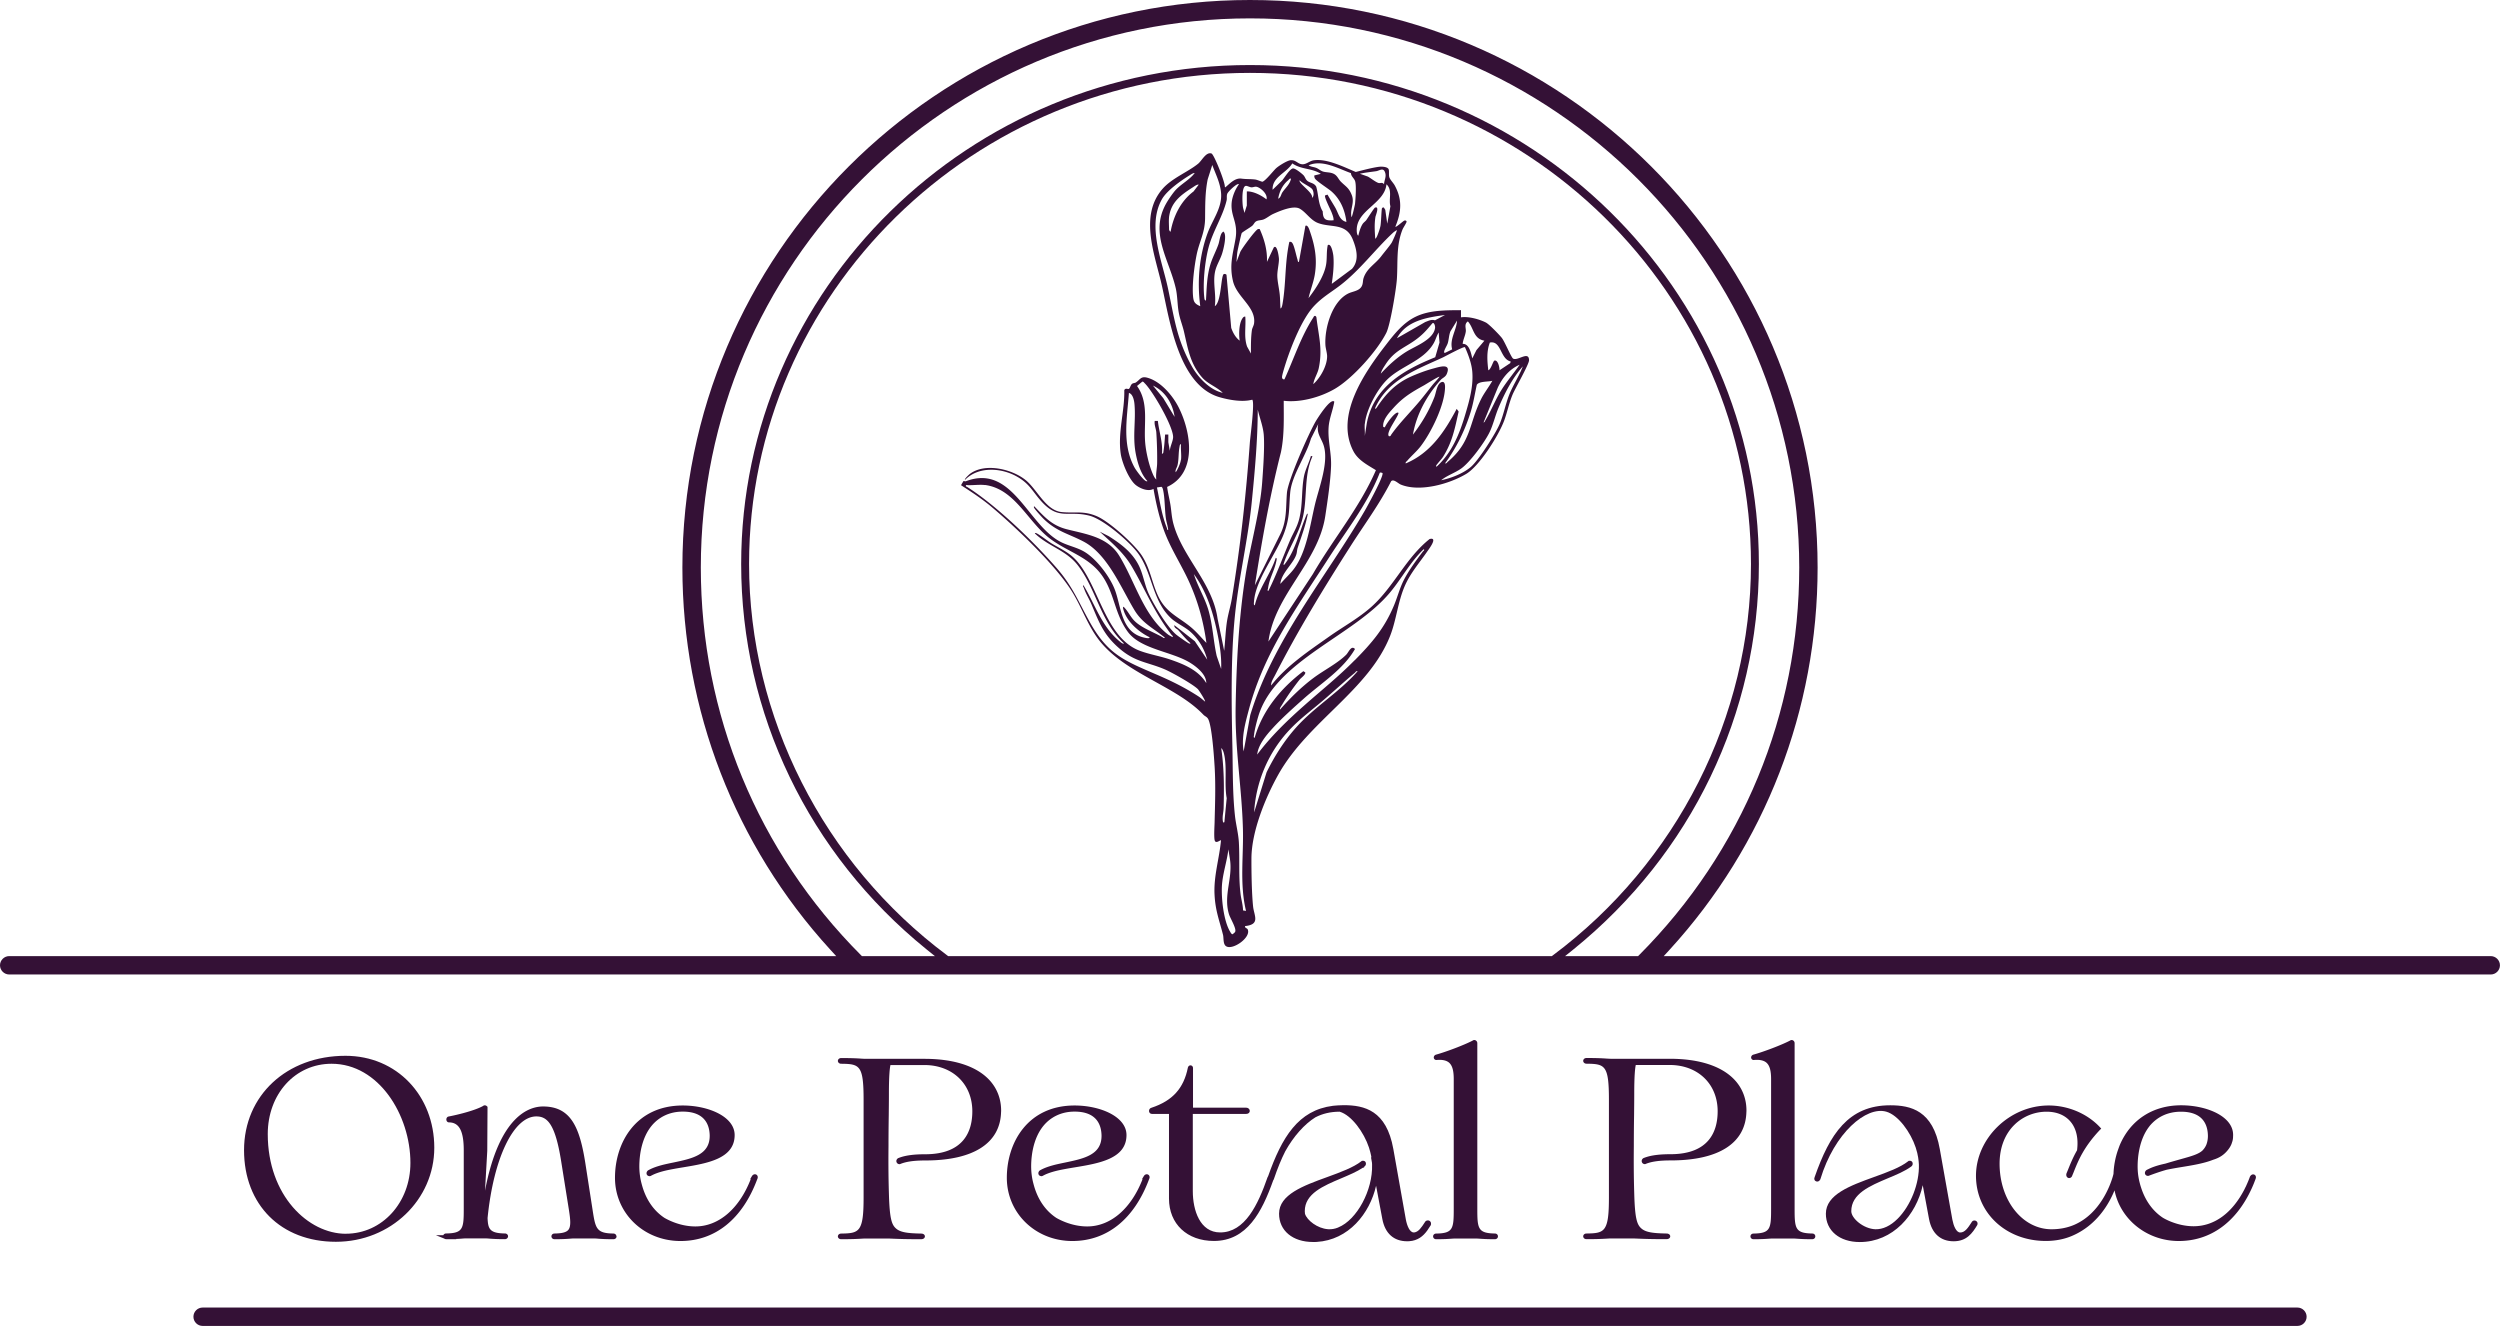 <?xml version="1.0" encoding="UTF-8"?>
<svg data-bbox="0 0 486.99 258.29" viewBox="0 0 487 258.29" xmlns="http://www.w3.org/2000/svg" data-type="color">
    <g>
        <path d="M485.21 186.25H324.1l1.18-1.29c18.57-20.32 28.79-46.74 28.79-74.4C354.07 49.6 304.47 0 243.49 0S132.93 49.6 132.93 110.56c0 27.66 10.23 54.09 28.78 74.4l1.18 1.29H1.79c-.98 0-1.79.81-1.79 1.79s.81 1.79 1.79 1.79H485.2c.98 0 1.79-.81 1.79-1.79s-.81-1.79-1.79-1.79Zm-182.91 0H184.7l-.2-.15c-24.15-18.01-38.58-46.51-38.58-76.22 0-52.76 43.77-95.68 97.58-95.68s97.59 42.92 97.59 95.68c0 29.71-14.43 58.21-38.59 76.22zm16.8 0h-14.22l1.69-1.36c22.91-18.57 36.06-45.9 36.06-75.01 0-53.61-44.47-97.21-99.13-97.21s-99.12 43.61-99.12 97.21c0 29.1 13.14 56.44 36.05 75.01l1.69 1.36H167.9l-.23-.23c-20.08-20.16-31.15-46.97-31.15-75.46 0-58.99 47.99-106.98 106.98-106.98s106.99 47.99 106.99 106.98c0 28.48-11.07 55.29-31.16 75.46z" fill="#341136" data-color="1"/>
        <path d="M449.33 256.5c0 .99-.81 1.79-1.79 1.79H39.47c-.98 0-1.79-.8-1.79-1.79s.81-1.79 1.79-1.79h408.07c.98 0 1.79.81 1.79 1.79" fill="#341136" data-color="1"/>
        <path d="m439.4 229.62-.09.24c-.05.14-.11.28-.16.42-.16.42-.34.83-.52 1.23-3.01 6.61-8.05 10.24-14.2 10.24s-11.37-4.14-12.52-9.87c-1.09 2.67-3.47 6.8-8.23 8.85-1.57.68-3.31 1.01-5.16 1.01-7.75 0-13.6-5.46-13.6-12.7s6.5-13.69 14.18-13.69c3.77 0 7.5 1.59 9.97 4.23l.25.27-.26.26c-3.14 3.32-4.2 5.95-5.05 8.07-.11.3-.24.58-.35.86-.08.24-.27.4-.49.44a.54.54 0 0 1-.52-.2c-.15-.18-.18-.45-.09-.72l.29-.7c.43-1.08.97-2.4 1.76-3.79.3-2.36-.16-4.31-1.34-5.65-1.07-1.22-2.65-1.86-4.6-1.86-4.55 0-9.15 3.48-9.15 10.13 0 7.16 4.45 12.77 10.13 12.77 1.61 0 3.11-.3 4.47-.89 5-2.2 6.96-7.7 7.44-9.34.05-.18.11-.38.15-.57.06-1.57.35-3.15.86-4.61l.11-.31c.03-.09.07-.19.11-.31.05-.13.1-.27.15-.39 2.1-4.91 6.45-7.73 11.95-7.73 4.98 0 10.12 2.15 10.12 5.76 0 .12 0 .24-.01.35 0 .4-.08.84-.26 1.28v.04c-.18.48-.44.91-.78 1.32-.75.92-1.6 1.48-2.84 1.86-1.78.71-4.03 1.08-6.2 1.43-.98.16-1.96.33-2.87.52l-.55.16c-.98.3-1.99.65-2.9 1l-.09.03c-.25.02-.47-.07-.59-.26l-.02-.02a.6.6 0 0 1-.04-.47c.06-.19.2-.36.4-.45.02-.01.09-.05.14-.07h.01c.73-.38 1.65-.71 2.88-1 .16-.04.35-.08.53-.12 1.09-.33 2.06-.6 2.9-.84 2.21-.61 3.55-.99 4.33-1.72.27-.29.47-.56.62-.86.03-.05.04-.08.06-.12.04-.08.07-.15.1-.24.18-.5.28-1.06.27-1.68-.04-2.12-.98-4.65-5.25-4.65-2.49 0-4.6.96-6.11 2.79l-.08.11c-2.03 2.62-2.25 6.27-2.25 7.72 0 .44.02.88.06 1.31.03.28.11 1.05.37 2.02.1.41.22.75.3 1 .82 2.46 2.26 4.43 4.18 5.7.03.02 2.64 1.66 6 1.66 4.01 0 7.52-2.56 9.91-7.21.11-.23.18-.38.26-.52.06-.13.12-.27.17-.39l.05-.1c.13-.31.27-.61.39-.94.07-.17.13-.34.19-.5.25-.44.6-.51.86-.39.24.11.4.43.24.81Z" fill="#341136" data-color="1"/>
        <path d="m278.77 238.58-.75 1.14c-.79 1.08-1.82 1.96-3.53 2.07-.12.01-.26.01-.38.01-2.61 0-4.3-1.54-4.83-4.32l-1.22-6.49c-1.23 5.39-5.34 10.58-11.6 10.94-.16 0-.24.01-.31.01h-.39c-3.94 0-6.6-2.21-6.6-5.51 0-3.74 4.76-5.46 9.36-7.13 2.64-.96 5.14-1.88 6.69-3.1l.1-.08h.13c.3-.03.46.11.53.2.1.12.14.28.11.45-.03.19-.14.38-.32.5-.02.01-.04.02-.05.03l.03.11-.26.07c-1.18.78-2.64 1.39-4.19 2.05-3.5 1.48-7.12 2.99-7.12 6.4 0 .18.01.36.04.52.4 1.27 2.41 2.85 4.48 3h.03s.06.01.1.01c.6.02 1.21-.08 1.8-.32h.01s.05-.02.07-.04c3.63-1.47 6.75-7.27 6.58-12.25 0-.09-.01-.2-.02-.36l-.16-.89v-.05l.03-.26c-.1-.53-.27-1.16-.46-1.76-.96-2.9-3.36-6.28-5.71-6.97h-.03c-1.75.01-3.29.37-4.7 1.1-2.14 1.34-4.24 3.7-5.86 6.61-.77 1.52-1.51 3.32-2.24 5.48-.04.08-.08.14-.11.19-2.19 6.14-5.11 11.8-11.55 11.8-5.23 0-8.75-3.32-8.75-8.26v-16.49h-3.33c-.3 0-.53-.22-.56-.52-.03-.32.17-.61.48-.68 4.08-1.35 6.28-3.76 7.09-7.82.07-.3.31-.46.56-.44.26.03.44.26.44.51v7.74h10.38c.37 0 .68.28.68.63 0 .29-.24.58-.68.58h-10.42v15.06c0 3.71 1.39 8.03 5.33 8.03 4.83 0 7.38-5.43 9.23-10.75.03-.08.07-.15.11-.2 2.69-7.62 5.88-12.87 12.64-13.72l.34-.03c.19-.02.41-.04.61-.05.37-.03.75-.04 1.13-.04 4.03 0 8.33 1.01 9.67 8.53l2.44 13.74c.23 1.22.75 2.52 1.53 2.52h.11c.83-.1 1.41-.99 2.03-1.94l.08-.13c.12-.17.31-.27.5-.27.06 0 .13 0 .2.01.03 0 .36.12.44.44.04.16 0 .3-.02.36Z" fill="#341136" data-color="1"/>
        <path d="M340.2 216.52c-.11 6.15-5.36 9.53-14.75 9.53-2.21 0-3.76.22-4.89.69l-.08.03h-.08a.6.6 0 0 1-.57-.42.58.58 0 0 1 .04-.46c.07-.15.22-.28.38-.33 1.24-.49 2.89-.72 5.15-.72 7.6 0 9.2-4.55 9.2-8.37 0-5.31-3.85-9.01-9.35-9.01h-6.6c-.12.54-.3 1.86-.3 5.68 0 1.66-.02 2.67-.03 4.02-.02 1.25-.04 2.77-.05 5.34v.72c-.02 2.23-.04 5.29.08 9.28.13 4.83.53 6.02 1.34 6.76.87.81 2.35.98 4.93 1.03.51 0 .74.28.74.55s-.23.55-.75.55c-3 0-4.46-.06-5.41-.1-.5-.02-.88-.04-1.29-.04h-4.06c-.3 0-.56.02-.92.04-.7.04-1.74.1-3.87.1-.42 0-.65-.28-.65-.55s.23-.55.65-.55c3.52-.05 4.36-.31 4.36-7v-19.08c0-6.71-.77-6.96-4.36-7-.42 0-.65-.29-.65-.56s.23-.55.65-.55c2.13 0 3.18.06 3.87.11.36.02.62.04.92.04h11.55c5.55.02 9.82 1.38 12.34 3.94 1.66 1.69 2.51 3.87 2.47 6.32Z" fill="#341136" data-color="1"/>
        <path d="M223.87 229.63c-2.88 7.81-8.2 12.12-14.98 12.12-7.15 0-12.76-5.41-12.76-12.32s4.13-14.08 13.2-14.08c4.97 0 10.11 2.15 10.11 5.76 0 4.62-5.35 5.51-10.07 6.29-1.22.2-2.37.4-3.42.64-1.27.31-2.17.64-2.85 1.03l-.16.05c-.26 0-.48-.09-.59-.28a.6.6 0 0 1-.05-.47c.06-.19.2-.36.4-.45.76-.42 1.73-.76 3.03-1.08.57-.13 1.17-.26 1.76-.38 3.67-.77 7.13-1.49 7.09-5.26-.04-2.12-.98-4.66-5.25-4.66-1.59 0-3.03.4-4.27 1.18-3.78 2.37-4.19 7.43-4.19 9.49 0 1.14.15 2.28.43 3.33.3 1.13 1.21 4.55 4.48 6.71.03 0 2.65 1.66 6 1.66 4.54 0 8.55-3.43 10.79-9.21h-.11l.34-.57c.22-.38.58-.45.83-.33s.41.44.25.82Z" fill="#341136" data-color="1"/>
        <path d="M67.29 205.67c-11.44 0-19.75 7.74-19.75 18.38s7.19 17.85 17.89 17.85 19.17-8.23 19.17-18.33-7.27-17.9-17.31-17.9m.09 34.67c-7.32 0-15.22-7.43-15.22-19.42 0-7.82 5.34-13.7 12.43-13.7 9.19 0 15.36 9.99 15.36 19.32 0 7.74-5.52 13.79-12.57 13.79Z" fill="#341136" data-color="1"/>
        <path d="M120.11 240.84c0 .32-.27.56-.6.56-1.62 0-2.4-.06-2.97-.1a9 9 0 0 0-.89-.05h-3.77c-.32 0-.57.02-.9.05-.56.04-1.35.1-2.96.1-.35 0-.6-.25-.6-.56s.26-.55.6-.55c1.47-.02 2.3-.24 2.69-.71.56-.68.4-2.08.1-3.99l-1.52-9.53c-1.15-7.14-2.69-8.58-4.81-8.58-4.44 0-8.34 8.14-9.5 19.8.09 2.13.41 2.96 3.39 3 .34 0 .6.25.6.55s-.27.56-.6.56c-1.62 0-2.4-.06-2.97-.1a9 9 0 0 0-.89-.05h-3.72c-.32 0-.57.02-.9.05-.28.02-.6.04-1.07.06l.09.04h-1.99c-.15 0-.29-.05-.39-.12l-1.61-.65h1.44c.08-.2.3-.34.55-.34 3.31-.05 3.43-.96 3.43-4.81v-11.39c0-3.76-.89-5.44-2.89-5.44l-.13-.02c-.23-.07-.37-.3-.37-.55s.14-.48.37-.56c2.3-.44 5.33-1.26 6.75-2.05.24-.2.55-.19.79.04l.11.11-.05 8.57-.44 7.77c2.79-14.68 8.69-16.41 11.3-16.41 5.45 0 7.16 4.08 8.26 11.14l1.39 8.97c.56 3.63.72 4.6 4.05 4.64.34 0 .6.25.6.55Z" fill="#341136" data-color="1"/>
        <path d="M147.54 229.63c-2.88 7.81-8.2 12.12-14.98 12.12-7.15 0-12.76-5.41-12.76-12.32s4.13-14.08 13.2-14.08c4.97 0 10.11 2.15 10.11 5.76 0 4.62-5.35 5.51-10.07 6.29-1.22.2-2.37.4-3.42.64-1.27.31-2.17.64-2.85 1.03l-.17.05c-.25 0-.47-.09-.58-.28a.6.6 0 0 1-.05-.47c.06-.19.2-.36.4-.45.76-.42 1.73-.76 3.03-1.08.57-.13 1.17-.26 1.76-.38 3.67-.77 7.13-1.49 7.09-5.26-.04-2.12-.99-4.66-5.25-4.66-1.59 0-3.03.4-4.27 1.18-3.78 2.37-4.19 7.43-4.19 9.49 0 1.14.15 2.28.43 3.33.3 1.13 1.21 4.55 4.48 6.71.03 0 2.65 1.66 6 1.66 4.54 0 8.55-3.43 10.79-9.21h-.11l.33-.57c.23-.38.59-.45.84-.33s.4.44.25.82Z" fill="#341136" data-color="1"/>
        <path d="M195.01 216.53c-.11 6.15-5.36 9.53-14.75 9.53-2.21 0-3.76.22-4.89.69l-.08.03h-.08a.6.6 0 0 1-.57-.42.58.58 0 0 1 .04-.46c.07-.15.22-.28.38-.33 1.24-.49 2.89-.72 5.15-.72 7.6 0 9.2-4.55 9.2-8.37 0-5.31-3.85-9.01-9.35-9.01h-6.6c-.12.54-.3 1.86-.3 5.68 0 1.66-.02 2.67-.03 4.02-.02 1.25-.04 2.77-.05 5.34v.72c-.02 2.23-.04 5.29.08 9.28.13 4.83.53 6.02 1.34 6.76.87.81 2.35.98 4.93 1.03.51 0 .74.28.74.55s-.23.55-.75.55c-3 0-4.46-.06-5.41-.1-.5-.02-.88-.04-1.29-.04h-4.06c-.3 0-.56.02-.92.04-.7.04-1.74.1-3.87.1-.42 0-.65-.28-.65-.55s.23-.55.65-.55c3.52-.05 4.36-.31 4.36-7v-19.08c0-6.71-.77-6.96-4.36-7-.42 0-.65-.29-.65-.56s.23-.55.65-.55c2.13 0 3.18.06 3.87.11.36.02.63.04.92.04h11.55c5.55.02 9.82 1.38 12.34 3.94 1.66 1.69 2.51 3.87 2.47 6.32Z" fill="#341136" data-color="1"/>
        <path d="M291.8 240.85c0 .32-.26.55-.6.55-1.61 0-2.4-.06-2.96-.1-.33-.02-.58-.04-.9-.04h-3.72c-.31 0-.57.02-.89.04-.57.04-1.35.1-2.96.1h-.01c-.34 0-.59-.24-.59-.55s.26-.55.6-.55c3.3-.05 3.42-.96 3.42-4.81v-25.28c0-1.63-.27-2.6-.86-3.16-.51-.47-1.31-.66-2.44-.57a.497.497 0 0 1-.56-.66c.06-.19.24-.34.46-.39 1.87-.52 5.38-1.83 7.1-2.73.14-.11.34-.13.51-.06.23.09.38.32.38.57v32.27c0 3.85.12 4.75 3.43 4.81.34 0 .59.24.59.55Z" fill="#341136" data-color="1"/>
        <path d="M353.62 240.85c0 .32-.26.55-.6.55-1.61 0-2.4-.06-2.96-.1-.33-.02-.58-.04-.9-.04h-3.72c-.32 0-.57.02-.89.04-.57.04-1.35.1-2.97.1-.34 0-.59-.24-.59-.55s.26-.55.59-.55c3.31-.05 3.43-.96 3.43-4.81v-25.28c0-1.63-.27-2.6-.86-3.16-.51-.47-1.31-.66-2.44-.57a.497.497 0 0 1-.56-.66c.06-.19.24-.34.46-.39 1.87-.52 5.38-1.83 7.1-2.73.14-.11.34-.13.51-.06.23.09.37.32.37.57v32.27c0 3.85.13 4.75 3.44 4.81.34 0 .59.24.59.55Z" fill="#341136" data-color="1"/>
        <path d="M385.21 238.57c-1.02 1.72-2.13 3.23-4.65 3.23s-4.24-1.5-4.78-4.32l-1.23-6.6c-1.27 5.77-5.79 11.07-12.27 11.07-3.94 0-6.6-2.21-6.6-5.52 0-3.74 4.75-5.47 9.36-7.14 2.64-.95 5.14-1.86 6.69-3.09l.1-.08h.13c.28-.03.45.11.52.2.1.12.14.29.11.45-.02.2-.14.38-.32.5-1.22.88-2.82 1.56-4.52 2.26-3.5 1.48-7.12 3-7.12 6.41 0 1.4 2.38 3.44 4.71 3.52 1.44.03 2.93-.66 4.31-2.04 2.57-2.56 4.27-6.92 4.15-10.57-.03-.61-.13-1.85-.62-3.31-.96-2.92-3.38-6.33-5.75-6.99-3.86-1.09-10.08 4.08-12.83 13.19-.19.37-.49.5-.79.4-.15-.05-.29-.16-.35-.32s-.05-.35.03-.51c2.93-8.38 6.57-14 14.72-14 4.03 0 8.33 1.01 9.66 8.52l2.45 13.75c.23 1.21.75 2.51 1.53 2.51.92 0 1.51-.9 2.19-1.95l.09-.15c.19-.25.53-.32.8-.16s.37.45.26.74Z" fill="#341136" data-color="1"/>
        <path d="M238.67 36.51c.9-.74 1.9-1.9 3.19-1.71 1 .13 1.71.05 2.65.17.37.04 1.29.45 1.4.43.57-.11 2.17-2.17 2.68-2.63s2.14-1.5 2.83-1.56c1.03-.1 1.4.79 2.33.79.77 0 1.4-.68 2.2-.78 2.56-.35 5.81 1.3 8.15 2.28 1.43-.35 3.09-.82 4.54-1.01.49-.06 1.56-.03 1.84.43.18.3.02 1.08.15 1.57s.77 1.11 1.05 1.61c1.52 2.78 1.32 5.2.13 8.07.15.16 1.47-1.07 1.72-1.18.2-.09.42-.03.47.16s-.64 1.18-.79 1.56c-1.27 3.16-.88 6.44-1.1 9.69-.13 1.95-1.28 8.9-2.06 10.44-1.8 3.56-6.58 8.9-10.03 10.91-2.79 1.63-6.73 2.72-9.95 2.32 0 3.35.14 6.72-.54 10.01-2.18 8.55-3.71 17.22-5.08 25.93l4.96-9.96c1.32-2.69 1.05-5.31 1.29-8.08.23-2.48 4.18-11.4 5.56-13.82.31-.54 2.9-4.69 3.66-3.91-.25 1.63-.97 3.23-1.1 4.92-.2 2.65.57 5.04.47 7.66-.1 2.91-.68 6.75-1.12 9.67-1.36 9.11-9.88 15.31-11.08 24.48l8.66-13.15c3.95-6.82 9.12-12.94 12.28-20.23-1.64-1.02-3.47-1.93-4.4-3.72-3.62-6.97 2.21-15.35 6.37-20.72 1.61-2.09 3.37-4.3 5.79-5.46 2.69-1.3 5.88-1.25 8.81-1.27v1.4c1.43-.23 3.55.35 4.85 1.01.64.33 2.59 2.35 3.1 2.99.6.77 1.83 3.82 2.21 4.04.9.5 3.07-1.57 3.1.31.02.75-2.68 5.46-3.19 6.65-.71 1.68-1.03 3.4-1.64 5.07-1.05 2.89-4.8 8.85-7.4 10.42-3.32 1.99-9.09 3.6-12.77 2.08-.54-.23-1.38-1.15-1.87-.64-2.25 4.44-5.22 8.43-7.88 12.6-5.17 8.1-10.35 16.57-14.71 25.14-.3.59-.85 1.39-.78 2.04 3.06-3.89 7.27-6.67 11.28-9.51 2.77-1.96 5.8-3.6 8.34-5.89 4.31-3.9 6.66-9.49 11.25-13.13 1.69-.42-.09 1.89-.49 2.47-1.5 2.17-3.23 4.14-4.32 6.61-1.38 3.13-1.66 6.69-2.88 9.78-4.17 10.6-15.96 16.66-21.77 27-2.55 4.55-5.22 11.11-5.25 16.33-.01 2.64.05 6.78.32 9.38.18 1.79 1.48 3.51-1.56 3.83-.08.42.4.37.52.67.67 1.56-2.93 4.08-4.21 3.26-.63-.4-.45-1.58-.6-2.2-.71-2.81-1.48-4.67-1.65-7.73-.22-3.67.92-7.1 1.25-10.71-.11-.12-1.08.84-1.25-.08-.13-.73-.03-2.45 0-3.29.09-3.65.23-7.26.01-10.94-.11-1.83-.52-8.02-1.28-9.35-.24-.41-.64-.51-.91-.8-5.13-5.4-14.41-7.76-19.69-13.76-2.74-3.1-3.91-7.17-6.13-10.59-3.31-5.11-10.71-12.15-15.44-16.13-1.81-1.53-3.95-2.94-5.94-4.22-.01-.05.45-.8.49-.83.05-.03.28.11.44.05 9.13-3.5 12.05 8.76 18.7 11.93 1.36.65 2.88.96 4.22 1.71 2.37 1.32 4.92 4.66 5.97 7.16 1.47 3.48 1.14 8.87 6.21 9.73.15.03.72.13.69-.14-2.08-1-4.41-3.02-5.08-5.32-.05-.16-.18-.52 0-.63.82.77 1.27 1.84 2.03 2.65 1.34 1.43 3.74 2.26 5.5 3.25.13.07.39.35.51.11-2.26-1.86-4.33-2.74-5.91-5.35-2.62-4.35-5.23-10.9-9.93-13.36-2.9-1.52-5.14-1.91-7.69-4.34-.39-.37-1.77-1.89-1.95-2.27-.03-.07-.04-.26.07-.24 2.01 2.09 3.4 3.71 6.32 4.46 3.75.96 7.92 1.47 10.19 5.12 3.1 4.99 4.7 11.67 9.58 15.42.25.18.54.28.78.47.27-.16-.06-.34-.16-.46-3.41-4.45-4.97-8.57-7.7-13.24-1.65-2.82-3.93-4.65-6.28-6.85l1.76.89c2.36 1.49 4.58 3.14 5.86 5.71.85 1.7 1.14 3.83 1.95 5.55.99 2.13 3.59 6.47 5.36 7.93.35.29 2.18 1.59 2.5 1.72.07.03.26.04.24-.07-.86-.77-1.58-1.65-2.34-2.51-.29-.33-.85-.42-.79-1l3.99 3.13 2.42 3.6c-.55-2.16-1.78-4.2-3.51-5.63-1.05-.85-2.54-1.53-3.51-2.42-3.73-3.44-3.64-8.89-6.5-12.73-1.69-2.27-6.71-6.59-9.45-7.28-4.14-1.05-5.95.94-9.3-2.74-1.79-1.97-2.28-3.44-4.82-4.88-3.04-1.72-7.5-2.02-10.1.66-.16-.18.78-1.03.94-1.16 2.91-2.22 8.16-.99 10.85 1.17 2.24 1.79 3.92 5.93 7.04 6.25 2.56.26 4.24-.31 6.85.81 2.42 1.03 7.32 5.44 8.76 7.65 1.65 2.52 1.96 5.3 3.19 7.91 1.62 3.41 4.18 4.09 6.75 6.38.94.84 1.76 1.84 2.65 2.74-.58-4.25-1.67-8.2-3.46-12.09-1.52-3.3-3.51-6.3-4.78-9.75-.97-2.66-1.58-5.38-2.07-8.17-1 .59-2.56-.05-3.42-.72-1.36-1.05-2.72-4.41-2.96-6.1-.61-4.12.78-8.27.69-12.41.24-.49.69-.15.87-.24.27-.11.32-.78.69-1.02.23-.14.53-.12.7-.24.83-.56.97-1.25 2.2-.93 2.64.7 5 3.51 6.17 5.86 2.41 4.83 3.62 12.69-2.28 15.42.14 1.16.44 2.28.63 3.43s.23 2.3.53 3.53c1.66 6.59 7.66 11.63 8.66 18.69l1.29 6.28c.19-1.77.25-3.61.49-5.37s.76-3.27 1.02-4.92c1.66-10.16 2.75-20 3.49-30.27.08-1.12 1-7.98.46-8.36-1.91.52-4.53.05-6.44-.51-7.88-2.35-9.64-14.87-11.12-21.55-1.32-6.01-4.58-13.69.12-19.04 1.8-2.05 4.87-3.23 6.88-4.85.75-.59 1.55-2.37 2.63-2.01.48.16 2.68 5.6 2.6 6.54h.05Zm18.6-2.66c-1.75-1.13-3.78-.79-5.53-2.02-1.15 1.91-3.94 2.62-3.84 5.14l1.82-1.77c.46-.51 1.56-2.36 2.16-2.39.46-.02 1.7.98 2.04 1.33.31.33.38.79.77 1.11.53.42 1.29.36 1.71 1.11.46 1.6.38 3.4 1.27 4.83.04 1.59.59 1.84 2.11 1.72.02-.51-.18-.98-.35-1.44-.2-.57-1.53-3.09-1.3-3.4l.47-.16c.48.86 1.02 1.7 1.52 2.56.61 1.08.81 2.47 2.16 2.76-.29-2.3-1.15-4.39-2.9-5.93-.63-.56-2.97-2.03-3.24-2.54a1.06 1.06 0 0 1-.11-.58l1.25-.31h-.01Zm5.9-.12c-2.52-.91-5.59-2.7-8.25-1.53.44.32.98.3 1.52.52.47.2.81.56 1.32.71.64.18 1.3.1 1.96.39.79.35.93 1 1.44 1.53.96.98 1.61 1.2 2.17 2.67.59 1.56-.4 2.7-.06 4.28.13 0 .66-2.32.69-2.6.1-.97.3-3.68-.01-4.48-.22-.55-.74-.84-.79-1.49zm-29.36 25.91c-.63-4.74-.22-9.77 1.44-14.26.94-2.54 2.82-4.89 2.62-7.69-.14-2.01-1.05-3.73-1.72-5.55l-.89 2.79c-.52 2.54-.48 5.03-.51 7.61-.03 2.84-1.13 4.53-1.65 7.1-.45 2.24-.88 5.65-.71 7.9.09 1.2.27 1.62 1.41 2.1Zm35.8-23.76c.05-.88.55-1.51.15-2.42-.36-.83-1.08-.2-1.68-.11-1.06.16-2.13.25-3.17.5l1.55.55c.55.3 1.51 1.07 2.06 1.24.4.12.7-.22 1.08.24zm-36.88-2.18c-.37.01-.72.28-1.02.46-1.69 1.05-4.39 2.94-5.36 4.64-2.94 5.18.03 12 1.17 17.37 1.25 5.84 1.67 9.91 4.71 15.3 1.2 2.11 3.51 4.54 5.96 5.05-1.18-1.17-2.9-1.72-3.99-2.96-2.41-2.75-2.8-5.73-3.59-9.07-.29-1.19-.76-2.35-.98-3.56-.29-1.55-.24-3.19-.58-4.72-1.3-5.69-5.17-10.72-1.88-16.57.45-.79 1.33-2.09 1.95-2.74 1.06-1.1 2.68-1.94 3.61-3.2m18.75 1.1c-.3-.07-.37.16-.54.31-1.09.91-1.72 2.2-1.95 3.6.53-.23.54-.85.84-1.27.59-.86 1.42-1.51 1.66-2.63h-.01Zm4.06 3.75c.51-.24.37-1.22.13-1.62-.32-.56-2.01-1.2-2.48-1.81-.43.52 2.86 2.53 2.35 3.44Zm-27.81 3.82c-.08.7 0 1.61 0 2.35 0 .02.15.46.31.39.54-3 1.98-5.96 4.46-7.81l1.01-1.33c-.35-.08-.89.36-1.18.54-2.32 1.49-4.27 2.9-4.61 5.86zm13.59-6.49c-.3-.27-2.11 1.43-2.26 1.89s-.02.86-.12 1.28c-.75 3.15-2.66 5.92-3.51 9.15-.73 2.75-1.15 7-.83 9.81.03.24.03.48.32.54.15-2.39.16-4.72.86-7.03.4-1.33 1.1-2.6 1.56-3.91.22-.6.34-1.99.79-2.35.15-.12.15-.24.32 0 .52.76-.11 3.28-.39 4.15-.34 1.08-1.02 2.16-1.3 3.23-.59 2.27.2 4.66-.11 7 1.28-.79 1.17-5.88 1.73-6.24.11-.07.45-.03.54.14l.92 10.33c.33.94.84 1.88 1.65 2.49-.18-1.18-.15-3.25.49-4.27.13-.22.31-.46.6-.41.16 1.94-.31 3.94.35 5.83l.75 1.36c0-1.52-.02-3.07.19-4.57.06-.41.36-.85.42-1.3.43-3.2-3.36-5.1-4.1-8.22-.75-3.14-.03-5.28.48-8.22.57-3.31-1.01-4.4-.74-7.14.12-1.17.71-2.58 1.4-3.51v-.02Zm28.92 7.67.61-3.37c-.39-1.42.47-3.15-.77-4.28-.37 3.8-5.91 5.05-5.79 9 0 .23.04.93.32 1 .14-.7.43-1.65.81-2.24.2-.33.55-.52.75-.81.27-.38 1.5-2.33 1.67-2.4.95-.37.14 1.51.09 1.81-.23 1.51-.13 2.75-.04 4.25.25-.12.44-.69.54-.94.18-.47.38-1.06.48-1.55.13-.65.2-3.31.3-3.45s.27-.24.4-.08l.24.39.38 2.66h.01Zm-27.36-3.53v-2.74c1.31-.02 2.83.77 3.83 1.56.28-.96-.97-2.13-1.8-2.42-.45-.15-.72.09-1.14.07-.33-.02-.84-.32-1.1-.28-.85.16-.66 3.39-.55 4.09.06.4.23.79.3 1.19l.47-1.49h-.01Zm16.58 15.25 3.9-2.89c1.48-1.66.9-3.9.14-5.77-1.33-3.27-4.31-2.19-6.81-3.19-1.43-.57-2.24-2.04-3.49-2.76s-3.93.45-5.2 1.02c-.65.3-1.28.85-1.89 1.08-.44.16-.99.13-1.38.34s-.48.63-.82.9c-.39.33-1.88 1.19-2.02 1.41-.1.15-.75 3.09-.83 3.55-.11.64-.14 1.41-.19 2.07l.75-1.98c.31-.66 2.93-4.24 3.41-4.41.11-.04.24-.04.36-.02.91 2.03 1.51 4.15 1.41 6.4l1.33-2.81c.65-.71 1 1.81 1.01 2.26 0 .98-.34 2.25-.32 3.29.02 1.07.36 2.48.47 3.59.09.86.08 1.85.15 2.74.26-.06.36-.71.4-.93.53-3 .5-6.12.85-9.15.11-.96.27-1.95.47-2.89.32-.04.42 0 .6.25.37.52.75 2.46 1 3.22.05.16.03.47.27.44l1.26-7.03c.45-.29.77.71.88 1.06 1.01 2.9 1.45 5.47.94 8.51-.27 1.54-.86 2.98-1.21 4.5 1.37-1.77 3.03-4.25 3.42-6.51.22-1.25.05-2.57.33-3.81.7-.47 1.06 1.75 1.09 2.11.16 1.75-.06 3.66-.31 5.39h.01Zm-3.6 19.53c1.35-1.21 2.66-3.55 2.66-5.39 0-.64-.29-1.53-.33-2.19-.19-3.29 1.29-8.51 4.48-10.06.83-.4 2.04-.46 2.56-1.34.32-.53.22-1.12.39-1.64.62-1.92 2.24-2.7 3.42-4.23.55-.73 1.58-1.94 2.04-2.64.16-.25 1.12-2.38 1.02-2.49-.3.17-.6.38-.86.63-3.45 3.25-6.34 7.17-10.09 10.07-1.85 1.43-3.56 2.35-5.23 4.15-2.26 2.44-4.29 7.54-5.35 10.75-.17.54-.87 2.68-.83 3.08.03.27.18.44.47.39 1.85-4.02 3.18-8.25 5.59-11.99.1-.15.17-.41.42-.36.24.14.22.31.25.54.43 3.47 1.19 5.99.42 9.65-.23 1.07-.9 2-1.06 3.08h.01Zm25.64-13.44c-3.56.48-7.49 1.09-9.38 4.53l5.52-3.16c.64-.23 1.2-.56 1.89-.33l1.98-1.05h-.01Zm1.38 6.69c-.54-1.99.84-3.68.95-5.6l-1.28 2.08c-.3.73-.3 1.56-.52 2.3-.14.48-.62 1.15-.71 1.64-.04.24 0 .28.24.24l1.31-.65h.01Zm6.27-1.69c-2.16-.37-2.03-2.46-3.21-3.75-.77.52-.34 1.33-.4 1.93-.1.87-.54 1.6-.61 2.45 1.28-.07 1.64 1.82 1.87 2.82l.81-1.61 1.54-1.82Zm-20.16 6.41c1.52-1.64 3.19-3.18 5.1-4.34 1.66-1.01 5.19-2.31 5.46-4.56.05-.41-.23-1.24-.57-.84-.86 1.01-1.47 1.76-2.51 2.62-2.57 2.12-4.69 2.37-6.62 5.42-.33.51-.74 1.11-.87 1.7zm-3.13 9.76c-.08.77.06 1.64 0 2.42l.39-2.51c1.39-7.08 7.16-10.35 13.33-12.85l.83-2.86-.16-1.96c-.4.64-.59 1.43-.96 2.08-2.03 3.53-6.44 4.42-9.19 7.21-1.9 1.94-3.94 5.73-4.22 8.44v.02Zm28.44-12.11c-2.1-.46-1.81-4.14-4.08-3.69-.67 1.72-.51 3.61-.3 5.4.52-.15.93-1.79 1.18-1.88.7-.23 1.03 1.37 1 1.88l2.09-1.39.09-.32h.01Zm-8.92-2.79c-.29-.16-3.69 1.7-4.29 1.99-5.08 2.36-10.67 4.28-13.19 9.8-.03.46.17.13.29-.03 1.83-2.75 3.7-4.71 6.75-6.07 1.27-.56 2.92-1.18 4.25-1.53 1.25-.33 3.57-1.13 2.63 1.07-.26.6-.84.76-1.19 1.16-2.66 3-4.7 6.65-5.39 10.64 1.74-2.26 3.13-4.61 4.18-7.31.33-.83.48-2.53 1.33-2.89.69-.29.76.53.74 1.05-.08 3.41-2.66 8.68-4.72 11.39-.79 1.03-1.82 1.89-2.63 2.84-.14.17-.38.26-.31.54 4.84-2.04 7.57-6.17 9.93-10.63l.38.52c-.73 3.27-1.23 5.97-3.05 8.84-.27.42-1.24 1.48-1.31 1.66-.03.07-.04.26.07.24 2.99-2.74 4.47-6.38 5.59-10.19.79-2.66 1.57-5.37 1.37-8.18-.11-1.67-.76-3.37-1.43-4.9Zm10.65 3.42c-2 .86-3.33 2.5-4.25 4.43l-2.79 6.82c.24-.04.29-.3.39-.46 1.1-1.84 1.92-3.98 3.07-5.83 1.06-1.7 2.42-3.3 3.57-4.95h.01Zm-15.32 22.5c1.93-.38 4.29-1.3 5.79-2.57 1.52-1.3 4.77-6.4 5.6-8.31s1.17-4.03 1.98-5.99c.76-1.82 1.87-3.47 2.57-5.32-2.06 2.33-3.57 5.27-4.76 8.13-.65 1.54-1.03 3.32-1.77 4.8-.96 1.93-3.77 5.78-5.51 7-1.22.85-2.75 1.34-3.89 2.27Zm-.31-20.16c-.12-.11-2.62 1.45-2.96 1.65-2.45 1.36-4.09 2.31-6.02 4.45-.85.94-2.17 2.36-1.96 3.68l.31.08c.13-.48 2.12-3.34 2.66-2.81-.08.8-2.55 3.87-1.87 4.53.33.07.36-.16.49-.36 1.74-2.42 3.7-4.3 5.6-6.59.8-.96 1.56-1.96 2.35-2.96.44-.55.98-1.07 1.4-1.64zm10.32.78c-.79.24-2.56.05-3.04.79-.38 1.71-.64 3.43-1.14 5.11-1.1 3.65-2.8 7.13-5.05 10.19.3.07.37-.16.54-.31 4.65-3.9 4.11-7.48 6.51-12.25.57-1.15 1.55-2.39 2.17-3.53zm-62.84 13.75c0-.88.6-1.9.64-2.74.05-2.08-3.99-9.03-5.55-10.54-.12-.12-.25-.33-.45-.3l-1.03.85c2.31 3.22 1.32 7.13 1.57 10.78.13 1.92.73 4.57 1.49 6.33.14.34.4.89.7 1.1-.15-1.06.15-2.2.16-3.2.03-1.82-.04-4.13-.16-5.94-.05-.75-.44-1.49-.31-2.26h.61c.24 2.16 1 4.21.79 6.4.31-.06.28-.32.31-.54.17-1.05.23-2.15.31-3.21h.63v1.49l.31 1.79h.01Zm.93-6.71c-.36-2.58-1.81-4.97-4.22-6.1l2.01 2.45zm-5.3 12.5c-1.33-1.44-1.97-3.68-2.31-5.58-.57-3.26.07-6.17-.2-9.33-.06-.74-.29-2.03-1.09-2.26-.35 4.91-1.39 10.04 1.12 14.58.19.36 2.04 3 2.47 2.6h.01Zm19.22 83.76c-1.28-5.27-.47-10.67-.61-16.02-.22-8.05-1.56-15.49-1.42-23.75.14-8.29.61-17.28 1.9-25.45.9-5.76 2.83-12.5 3.26-18.15.19-2.58.51-6.9.32-9.38-.13-1.66-.8-3.31-1.17-4.93-.02 5.99-.57 11.97-1.16 17.91-.73 7.43-2.56 14.9-3.3 22.33-.83 8.35-.65 17.51-.47 25.95.08 4.27.03 8.69.49 12.94.19 1.72.66 3.44.76 5.17.19 3.34-.08 6.6.32 10 .12 1.09.47 2.15.49 3.26l.6.1Zm6.72-63.76c.78-.93 1.84-1.89 2.56-2.83 2.54-3.32 3.2-8.69 4.17-12.72.79-3.26 2.75-8.25 1.63-11.5-.48-1.39-1.42-2.31-1.01-4.07l-1.43 2.86c-.93 3.28-3.74 7.16-4.04 10.5-.27 3.01-.03 4.62-1.1 7.65-1.43 4.1-5.68 9.29-5.95 13.59-.01.17-.11.74.16.71.78-3.3 3.04-6.02 4.07-9.22.3-.03.15.5.11.67-.38 1.86-1.35 3.31-1.61 5.27-.02.16-.22.5.08.47 1.59-3.19 2.8-6.53 4.19-9.8.66-1.54 1.39-2.55 1.82-4.27.69-2.78.4-5.48.9-8.17.27-1.4.99-2.66 1.36-4.03l.31.07c-1.67 3.64-.99 7.79-1.82 11.62-.7 3.25-2.77 6.17-3.8 9.32-.03.46.17.11.29-.03 2.1-2.77 2.85-6.52 4.24-9.66.24-.25.14.14.12.27-.46 2.22-1.23 4.23-1.93 6.36-.13.39-.1.83-.27 1.3-.61 1.77-2.81 3.49-3.09 5.58l.03.04Zm-19.39-24.14c.12-.93-.09-2.09 0-3.04-.25-.02-.27.39-.3.56-.22 1.17-.11 2.36-.38 3.53-.1.48-.51.96-.35 1.37.4-.55.93-1.76 1.01-2.42h.01Zm39.24 2.57s-.49-.2-.54 0c-2.35 5.99-6.39 11.07-9.84 16.42-6.23 9.68-12.69 18.49-15.68 29.81-.69 2.59-1.44 5.33-.98 8l1.29-7.07c4.47-14.71 14.74-26.79 22.34-39.87.49-.85 3.78-6.84 3.41-7.3Zm-77.45 2.35c-1.13-.14-2.51.1-3.68 0-.07.37.04.25.2.35 5.75 3.64 13.05 10.72 17.54 15.9 3.11 3.6 4.22 6.6 6.45 10.57 3.47 6.18 6.7 7.41 12.9 10.08 2.99 1.29 5.45 2.49 8.22 4.28.46.3.84.67 1.26 1 .13-.16-1.18-2.2-1.4-2.43-.97-.96-5.1-3.28-6.45-3.85-3.4-1.45-5.69-1.37-8.79-4.03s-3.93-4.96-5.47-8.6c-.45-1.08-1.12-2.1-1.49-3.21-.05-.15-.3-.44-.08-.54 2.27 3.73 3.52 8.04 7.04 10.93.16.13.64.58.85.4-4.5-4.1-5.42-10.6-9-15.23-2.26-2.92-5.75-3.68-8.35-6.19-.02-.11.16-.1.24-.07.66.27 2.23 1.53 3 2 1.81 1.1 3.44 1.75 4.89 3.39 4.38 4.96 5.6 15.04 12.32 17.54 1.88.7 4.03 1.05 5.94 1.71 2.65.91 5.48 2.07 6.99 4.58.01-1.67-1.79-3.11-3.09-3.93-3.58-2.25-9.69-2.63-12.21-6.08s-2.55-7.24-4.82-10.67c-2.62-3.97-6.96-4.84-10.51-7.61-4.22-3.3-6.72-9.58-12.51-10.31h.02Zm35.71 8.75c-.07-.77-.34-1.52-.45-2.28-.24-1.7-.18-3.92-.55-5.54-.04-.18-.14-.55-.34-.59l-.85.13c.56 2.67.91 5.29 1.92 7.85.06.16.04.46.27.43h.01Zm36.33 25.39c3.35-3.4 5.78-6.2 7.66-10.7.67-1.6 1.09-3.29 1.87-4.85.98-1.93 2.44-3.91 3.75-5.63.09-.12.42-.3.16-.46-2.58 2.45-4.25 5.65-6.5 8.36-7.08 8.58-22.48 13.28-25.74 24.27-.29.97-.71 2.59-.81 3.57-.02.17-.14.56.13.52 1.52-5.35 5.13-9.65 9.48-12.96l.37.23c.11.43-.8 1.05-1.09 1.4-1.14 1.43-2.47 3.31-3.41 4.88-.14.25-.54.72-.42.98 2-2.27 4.16-4.41 6.59-6.22 1.91-1.42 4.68-2.84 6.31-4.48.5-.51.97-1.9 1.71-1.11-2.31 4.02-6.58 6.64-10 9.69-1.9 1.68-4.33 3.86-6.01 5.71-1.27 1.38-2.84 3.25-3.04 5.16 2.67-3.58 5.89-6.66 9.22-9.61s6.57-5.52 9.76-8.76h-.01Zm-26.01 1.65c.1-2.53-.33-5.04-.86-7.5-.82-3.81-2.11-7.8-4.46-10.94.78 2.46 2.19 4.69 2.89 7.19.79 2.83.92 5.88 1.56 8.75l.86 2.5zm26.58.47c-.3-.07-.37.16-.54.31-2.07 1.73-4.06 3.56-6.1 5.31-2.44 2.1-4.84 3.81-7.03 6.25-3.86 4.29-6.15 9.84-6.49 15.63l2.43-7.81c1.54-3.14 3.44-6.15 5.78-8.76 3.63-4.05 8.39-6.84 11.96-10.93zm-25.95 29.37.45-4.63c-.5-2.69.13-6.21-.56-8.78-.06-.24-.27-.86-.51-.96.58 3.83.57 7.77.47 11.65-.02.81-.28 1.61-.16 2.5.03.23.12.48.31.24h.01Zm.78 5.32c-.27 2.35-1.12 4.75-1.26 7.1-.14 2.46.32 6.79 1.57 8.91.1.16.3.59.53.53.14-.13.41-.31.48-.47.29-.63-.98-2.64-1.22-3.46-1.1-3.7.78-6.94.2-10.68l-.31-1.96v.02Z" fill="#341136" data-color="1"/>
    </g>
</svg>
